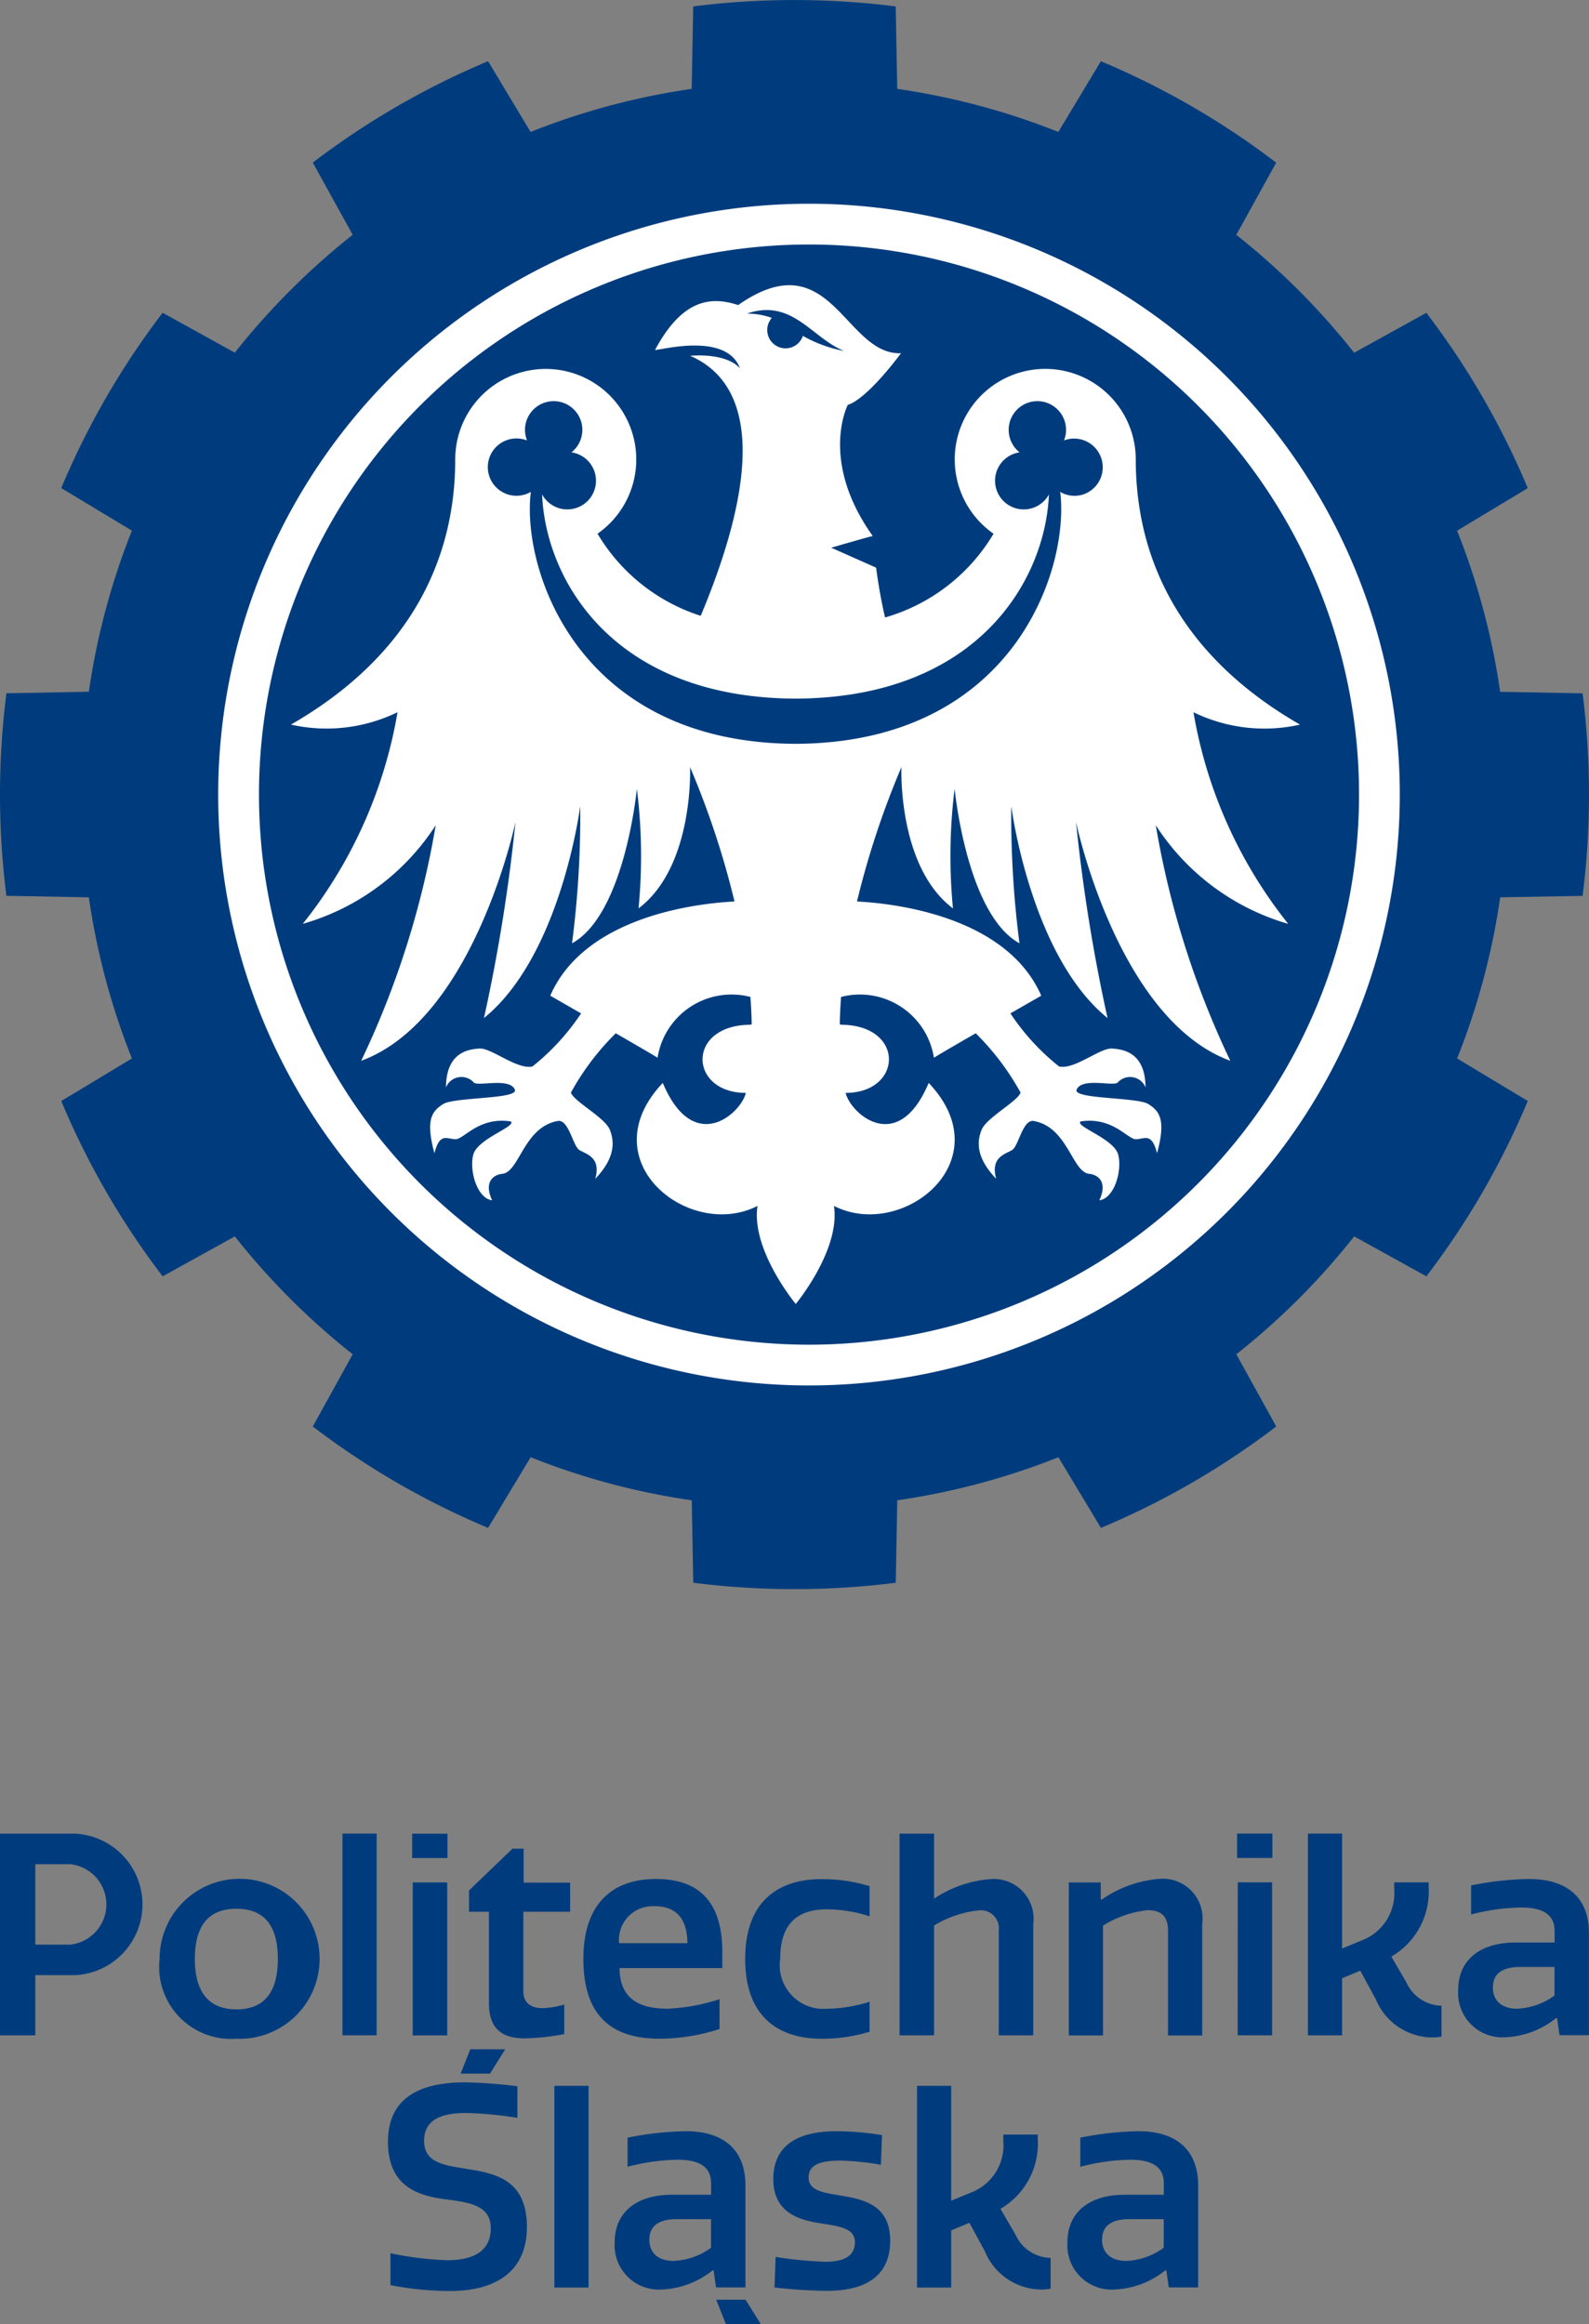 <?xml version="1.0" encoding="UTF-8"?> <svg xmlns="http://www.w3.org/2000/svg" width="65.535" height="95.843" viewBox="0 0 65.535 95.843"><rect x="0" y="0" width="65.535" height="95.843" fill="#808080" stroke="none"/><g id="Group_741" data-name="Group 741" transform="translate(-927 -70)"><path id="Path_836" data-name="Path 836" d="M372.222,111.92a33.186,33.186,0,0,0,0-8.352l-3.4-.063a29.2,29.2,0,0,0-1.776-6.644l2.914-1.755a32.717,32.717,0,0,0-4.182-7.23L362.8,89.522a29.6,29.6,0,0,0-4.861-4.861l1.646-2.977a32.718,32.718,0,0,0-7.23-4.182L350.6,80.417a29.2,29.2,0,0,0-6.644-1.776l-.063-3.4a33.186,33.186,0,0,0-8.352,0l-.063,3.4a29.188,29.188,0,0,0-6.644,1.776L327.081,77.5a32.718,32.718,0,0,0-7.23,4.182l1.646,2.977a29.6,29.6,0,0,0-4.861,4.861l-2.977-1.646a32.719,32.719,0,0,0-4.182,7.23l2.914,1.755a29.2,29.2,0,0,0-1.776,6.644l-3.4.063a33.186,33.186,0,0,0,0,8.352l3.4.063a29.19,29.19,0,0,0,1.776,6.644l-2.914,1.755a32.719,32.719,0,0,0,4.182,7.23l2.977-1.646a29.6,29.6,0,0,0,4.861,4.861l-1.646,2.977a32.718,32.718,0,0,0,7.23,4.182l1.755-2.914a29.188,29.188,0,0,0,6.644,1.776l.063,3.4a33.188,33.188,0,0,0,8.352,0l.063-3.4a29.2,29.2,0,0,0,6.644-1.776l1.755,2.914a32.718,32.718,0,0,0,7.23-4.182l-1.646-2.977a29.6,29.6,0,0,0,4.861-4.861l2.977,1.646a32.717,32.717,0,0,0,4.182-7.23l-2.914-1.755a29.187,29.187,0,0,0,1.776-6.644Z" transform="translate(620.049 -4.976)" fill="#003c7d"></path><path id="Path_837" data-name="Path 837" d="M345.49,89.149a24.366,24.366,0,1,0,24.365,24.365A24.366,24.366,0,0,0,345.49,89.149Zm0,47.051a22.685,22.685,0,1,1,22.685-22.685A22.685,22.685,0,0,1,345.49,136.2Z" transform="translate(614.876 -10.747)" fill="#fff"></path><path id="Path_838" data-name="Path 838" d="M368.255,121.155a19.109,19.109,0,0,1-3.908-8.727,6.689,6.689,0,0,0,4.394.51c-4.867-2.8-6.774-6.752-6.774-10.937h0a3.733,3.733,0,1,0-5.865,3.065,7.668,7.668,0,0,1-4.474,3.454c-.241-1.012-.37-2.055-.37-2.055l-1.851-.822s1.714-.5,1.714-.48c-2.224-3.118-1.029-5.414-1.029-5.414s.657-.091,2.193-2.125c-2.337.078-2.889-4.661-6.716-1.988-1.009-.327-2.246-.363-3.427,1.85.143.037,2.925-.769,3.5.754-.629-.675-2.065-.505-2.057-.512,1.663.714,3.688,2.946.44,10.724a7.66,7.66,0,0,1-4.256-3.387A3.733,3.733,0,1,0,333.9,102h0c0,4.185-1.906,8.134-6.774,10.937a6.689,6.689,0,0,0,4.394-.51,19.109,19.109,0,0,1-3.908,8.727,9.7,9.7,0,0,0,5.483-4.066,36.7,36.7,0,0,1-3.073,9.713c4.661-1.714,6.363-9.849,6.363-9.849a70.527,70.527,0,0,1-1.3,8.087c3.181-2.579,3.971-8.741,3.971-8.741a41.169,41.169,0,0,1-.338,5.658c2.182-1.2,2.673-6.374,2.673-6.374a22.362,22.362,0,0,1,.069,4.935c2.295-1.729,2.125-5.826,2.125-5.826a35.354,35.354,0,0,1,1.834,5.542c-1.295.062-6.131.517-7.6,3.884,0,0,.558.321,1.272.73a9.51,9.51,0,0,1-2.008,2.19c-.646.135-1.683-.769-2.183-.74s-1.372.182-1.382,1.6a.688.688,0,0,1,1.141-.207c.148.194,1.475-.22,1.7.3.167.4-2.5.3-2.964.6s-.726.651-.352,2.025c.223-.892.535-.572.878-.579s.962-.937,2.269-.734c.266.2-1.377.707-1.547,1.375s.164,1.8.78,1.879c-.344-.74.027-1.047.408-1.092.713-.055.881-1.909,2.276-2.176.461-.121.643,1.009.9,1.184s.923.275.67,1.195c.815-.855.8-1.514.6-2.02s-1.482-1.164-1.606-1.534a10.6,10.6,0,0,1,1.85-2.446c.922.532,1.725,1,1.723,1.01a3.089,3.089,0,0,1,3.83-2.508c.028.371.047.742.053,1.111l-.034.035c-2.673,0-2.57,2.81-.206,2.81-.206.857-2.159,2.6-3.427-.411-3.05,3.221,1.1,6.511,3.907,5.072-.274,1.816,1.577,4.044,1.577,4.044s1.85-2.228,1.576-4.044c2.81,1.439,6.957-1.851,3.907-5.072-1.268,3.016-3.221,1.268-3.427.411,2.365,0,2.467-2.81-.206-2.81l-.034-.035c.006-.369.024-.74.053-1.111a3.089,3.089,0,0,1,3.83,2.508c0-.012.8-.478,1.723-1.01a10.6,10.6,0,0,1,1.85,2.446c-.124.37-1.4,1.027-1.606,1.534s-.22,1.164.6,2.02c-.253-.919.413-1.02.67-1.195s.439-1.3.9-1.184c1.395.267,1.563,2.12,2.276,2.176.381.045.753.352.409,1.092.615-.08.948-1.211.779-1.879s-1.813-1.174-1.547-1.375c1.307-.2,1.925.727,2.269.734s.655-.313.879.579c.373-1.374.108-1.73-.352-2.025s-3.131-.2-2.964-.6c.228-.523,1.554-.109,1.7-.3a.688.688,0,0,1,1.141.207c-.011-1.416-.882-1.569-1.382-1.6s-1.537.876-2.183.74a9.51,9.51,0,0,1-2.008-2.19c.714-.41,1.267-.727,1.272-.73-1.471-3.367-6.307-3.822-7.6-3.884a35.35,35.35,0,0,1,1.834-5.542s-.17,4.1,2.125,5.826a22.36,22.36,0,0,1,.069-4.935s.491,5.174,2.673,6.374a41.26,41.26,0,0,1-.338-5.658s.79,6.162,3.971,8.741a70.527,70.527,0,0,1-1.3-8.087s1.7,8.136,6.363,9.849a36.7,36.7,0,0,1-3.073-9.713A9.7,9.7,0,0,0,368.255,121.155ZM349.938,97.53a5.534,5.534,0,0,1-1.7-.622.755.755,0,1,1-1.28-.743,3.085,3.085,0,0,0-1.028-.177C347.8,95.351,348.581,96.976,349.938,97.53Zm9.813,5.932a1.178,1.178,0,0,1-.9-.12c.394,3.176-1.928,10.352-10.916,10.388-8.989-.037-11.311-7.212-10.917-10.388a1.182,1.182,0,1,1-.157-2.122,1.183,1.183,0,1,1,1.832.491,1.2,1.2,0,0,1,.136.027,1.183,1.183,0,1,1-1.346,1.708c.147,3.568,2.969,8.391,10.452,8.42,7.482-.029,10.3-4.852,10.451-8.42a1.183,1.183,0,1,1-1.346-1.708,1.223,1.223,0,0,1,.136-.027,1.183,1.183,0,1,1,1.832-.491,1.17,1.17,0,0,1,.131-.043,1.183,1.183,0,0,1,.612,2.285Z" transform="translate(611.875 -13.056)" fill="#fff"></path><path id="Path_839" data-name="Path 839" d="M310.025,202.535h-3.074v8.319h1.456V208.37h1.663a2.921,2.921,0,0,0-.046-5.835Zm-.173,4.576h-1.445v-3.316h1.445a1.668,1.668,0,0,1,0,3.316Zm15.543,3.744v-6.309h-1.422v6.309Zm.012-8.319H323.95v1.005h1.456Zm-8.708,8.458a3.3,3.3,0,1,0-3.166-3.293A2.968,2.968,0,0,0,316.7,210.993Zm.011-5.361c1.2,0,1.7.774,1.7,2.068s-.5,2.08-1.7,2.08-1.722-.774-1.722-2.08S315.5,205.632,316.71,205.632Zm5.775-3.1h-1.41v8.319h1.41Zm7.737,8.261v-1.213a3.433,3.433,0,0,1-.9.15c-.4,0-.786-.162-.786-.693v-3.282h1.93v-1.2h-1.918v-1.4h-.462l-1.791,1.721v.878h.82v3.767c0,1.2.705,1.456,1.491,1.456A9.64,9.64,0,0,0,330.222,210.8Zm27.773.058h1.421v-6.309H358Zm-.023-7.314h1.456v-1.005h-1.456Zm6.988,5.141-.624-1.074a3.109,3.109,0,0,0,1.537-2.877v-.184h-1.421v.266a2.087,2.087,0,0,1-1.363,2.138l-.786.323v-4.737h-1.41v8.319h1.41V208.5l.751-.312.635,1.167a2.543,2.543,0,0,0,2.253,1.583,2.046,2.046,0,0,0,.462-.034V209.63A1.62,1.62,0,0,1,364.96,208.682Zm-10.253-4.275a4.852,4.852,0,0,0-2.311.844h-.047v-.7h-1.317v6.309h1.41v-4.53a4.368,4.368,0,0,1,1.837-.635c.613,0,.844.3.844.844v4.322h1.41v-4.587A1.641,1.641,0,0,0,354.707,204.406Zm15.317,0a13.057,13.057,0,0,0-2.4.266v1.2a8.548,8.548,0,0,1,2.068-.289c1.029,0,1.375.392,1.375.97v.474h-1.617c-1.479,0-2.358.74-2.358,1.953a1.827,1.827,0,0,0,1.965,1.953,3.588,3.588,0,0,0,2.068-.785h.046l.1.7h1.213v-4.206C372.486,205.158,371.562,204.406,370.025,204.406Zm1.04,4.807a2.814,2.814,0,0,1-1.548.543c-.578,0-.994-.289-.994-.878,0-.543.358-.844,1.132-.844h1.41Zm-34.437.15a7.989,7.989,0,0,1-2.138.393c-1.248,0-1.975-.462-1.987-1.675h4.24v-.647c0-1.572-.531-3.027-2.738-3.027-1.872,0-2.993,1.1-2.993,3.294,0,2.276,1.087,3.293,3.143,3.293a8.162,8.162,0,0,0,2.473-.4Zm-2.7-3.836c1.167,0,1.363.832,1.375,1.525h-2.819A1.392,1.392,0,0,1,333.924,205.527Zm13.8-1.109a4.831,4.831,0,0,0-2.253.8v-2.681h-1.422v8.319h1.422v-4.53a4.438,4.438,0,0,1,1.837-.624.745.745,0,0,1,.832.832v4.322h1.422v-4.587A1.641,1.641,0,0,0,347.726,204.418ZM337.685,207.7c0,2.6,1.618,3.293,3.143,3.293a6.657,6.657,0,0,0,1.987-.289v-1.236a6.159,6.159,0,0,1-1.768.289,1.8,1.8,0,0,1-1.918-2.056c0-1.422.682-2.045,1.918-2.045a5.777,5.777,0,0,1,1.768.289V204.7a6.657,6.657,0,0,0-1.987-.289C339.3,204.406,337.685,205.111,337.685,207.7Z" transform="translate(620.049 -56.918)" fill="#003c7d"></path><g id="Group_515" data-name="Group 515" transform="translate(943 154.509)"><path id="Path_840" data-name="Path 840" d="M340.908,228.3h1.41v-8.319h-1.41Zm5.421-6.447a13.053,13.053,0,0,0-2.4.266v1.2a8.548,8.548,0,0,1,2.068-.289c1.029,0,1.375.393,1.375.97v.474h-1.617c-1.479,0-2.358.74-2.358,1.953a1.827,1.827,0,0,0,1.965,1.953,3.589,3.589,0,0,0,2.068-.785h.046l.1.7h1.213v-4.206C348.79,222.6,347.866,221.853,346.329,221.853Zm1.04,4.806a2.813,2.813,0,0,1-1.548.543c-.578,0-.994-.289-.994-.878,0-.543.358-.844,1.132-.844h1.41Zm-10.181-3.27c-.878-.139-1.652-.266-1.652-1.132,0-.8.578-1.155,1.733-1.155a15.844,15.844,0,0,1,2.115.2V220a20.112,20.112,0,0,0-2.138-.162c-1.583,0-3.2.439-3.2,2.449,0,1.826,1.213,2.219,2.334,2.369.982.127,1.906.231,1.906,1.2,0,.879-.624,1.317-1.791,1.317a13.2,13.2,0,0,1-2.346-.289V228.2a12.857,12.857,0,0,0,2.461.243c1.871,0,3.166-.8,3.166-2.634C339.776,223.782,338.4,223.586,337.188,223.389Zm15.49,1.109c-.751-.116-1.283-.219-1.283-.739,0-.474.382-.694,1.329-.694a11.075,11.075,0,0,1,1.652.174l.046-1.225a12.049,12.049,0,0,0-1.86-.161c-1.513,0-2.623.508-2.623,1.976,0,1.387,1.063,1.687,1.964,1.825.8.127,1.4.208,1.4.774,0,.532-.381.809-1.224.809a16.466,16.466,0,0,1-2.045-.2l-.047,1.26a20.608,20.608,0,0,0,2.161.139c1.71,0,2.611-.694,2.611-2.068C354.758,224.88,353.648,224.66,352.678,224.5Zm7.254,1.629-.624-1.074a3.109,3.109,0,0,0,1.537-2.877v-.185h-1.421v.266a2.088,2.088,0,0,1-1.363,2.138l-.786.324v-4.737h-1.41V228.3h1.41v-2.357l.751-.312.635,1.167a2.541,2.541,0,0,0,2.253,1.583,2.046,2.046,0,0,0,.462-.034v-1.271A1.62,1.62,0,0,1,359.932,226.128ZM365,221.853a13.065,13.065,0,0,0-2.4.266v1.2a8.557,8.557,0,0,1,2.069-.289c1.028,0,1.375.393,1.375.97v.474h-1.617c-1.479,0-2.358.74-2.358,1.953a1.827,1.827,0,0,0,1.965,1.953,3.585,3.585,0,0,0,2.068-.785h.046l.1.7h1.213v-4.206C367.457,222.6,366.532,221.853,365,221.853Zm1.04,4.806a2.815,2.815,0,0,1-1.548.543c-.577,0-.994-.289-.994-.878,0-.543.358-.844,1.132-.844h1.41Z" transform="translate(-334.045 -218.474)" fill="#003c7d"></path><path id="Path_841" data-name="Path 841" d="M357.277,235.963l-.4-1.005h1.213l.627,1.005Z" transform="translate(-343.34 -224.63)" fill="#003c7d"></path><path id="Path_842" data-name="Path 842" d="M339.5,217.535l-.4,1.005h1.213l.627-1.005Z" transform="translate(-336.103 -217.535)" fill="#003c7d"></path></g></g></svg> 